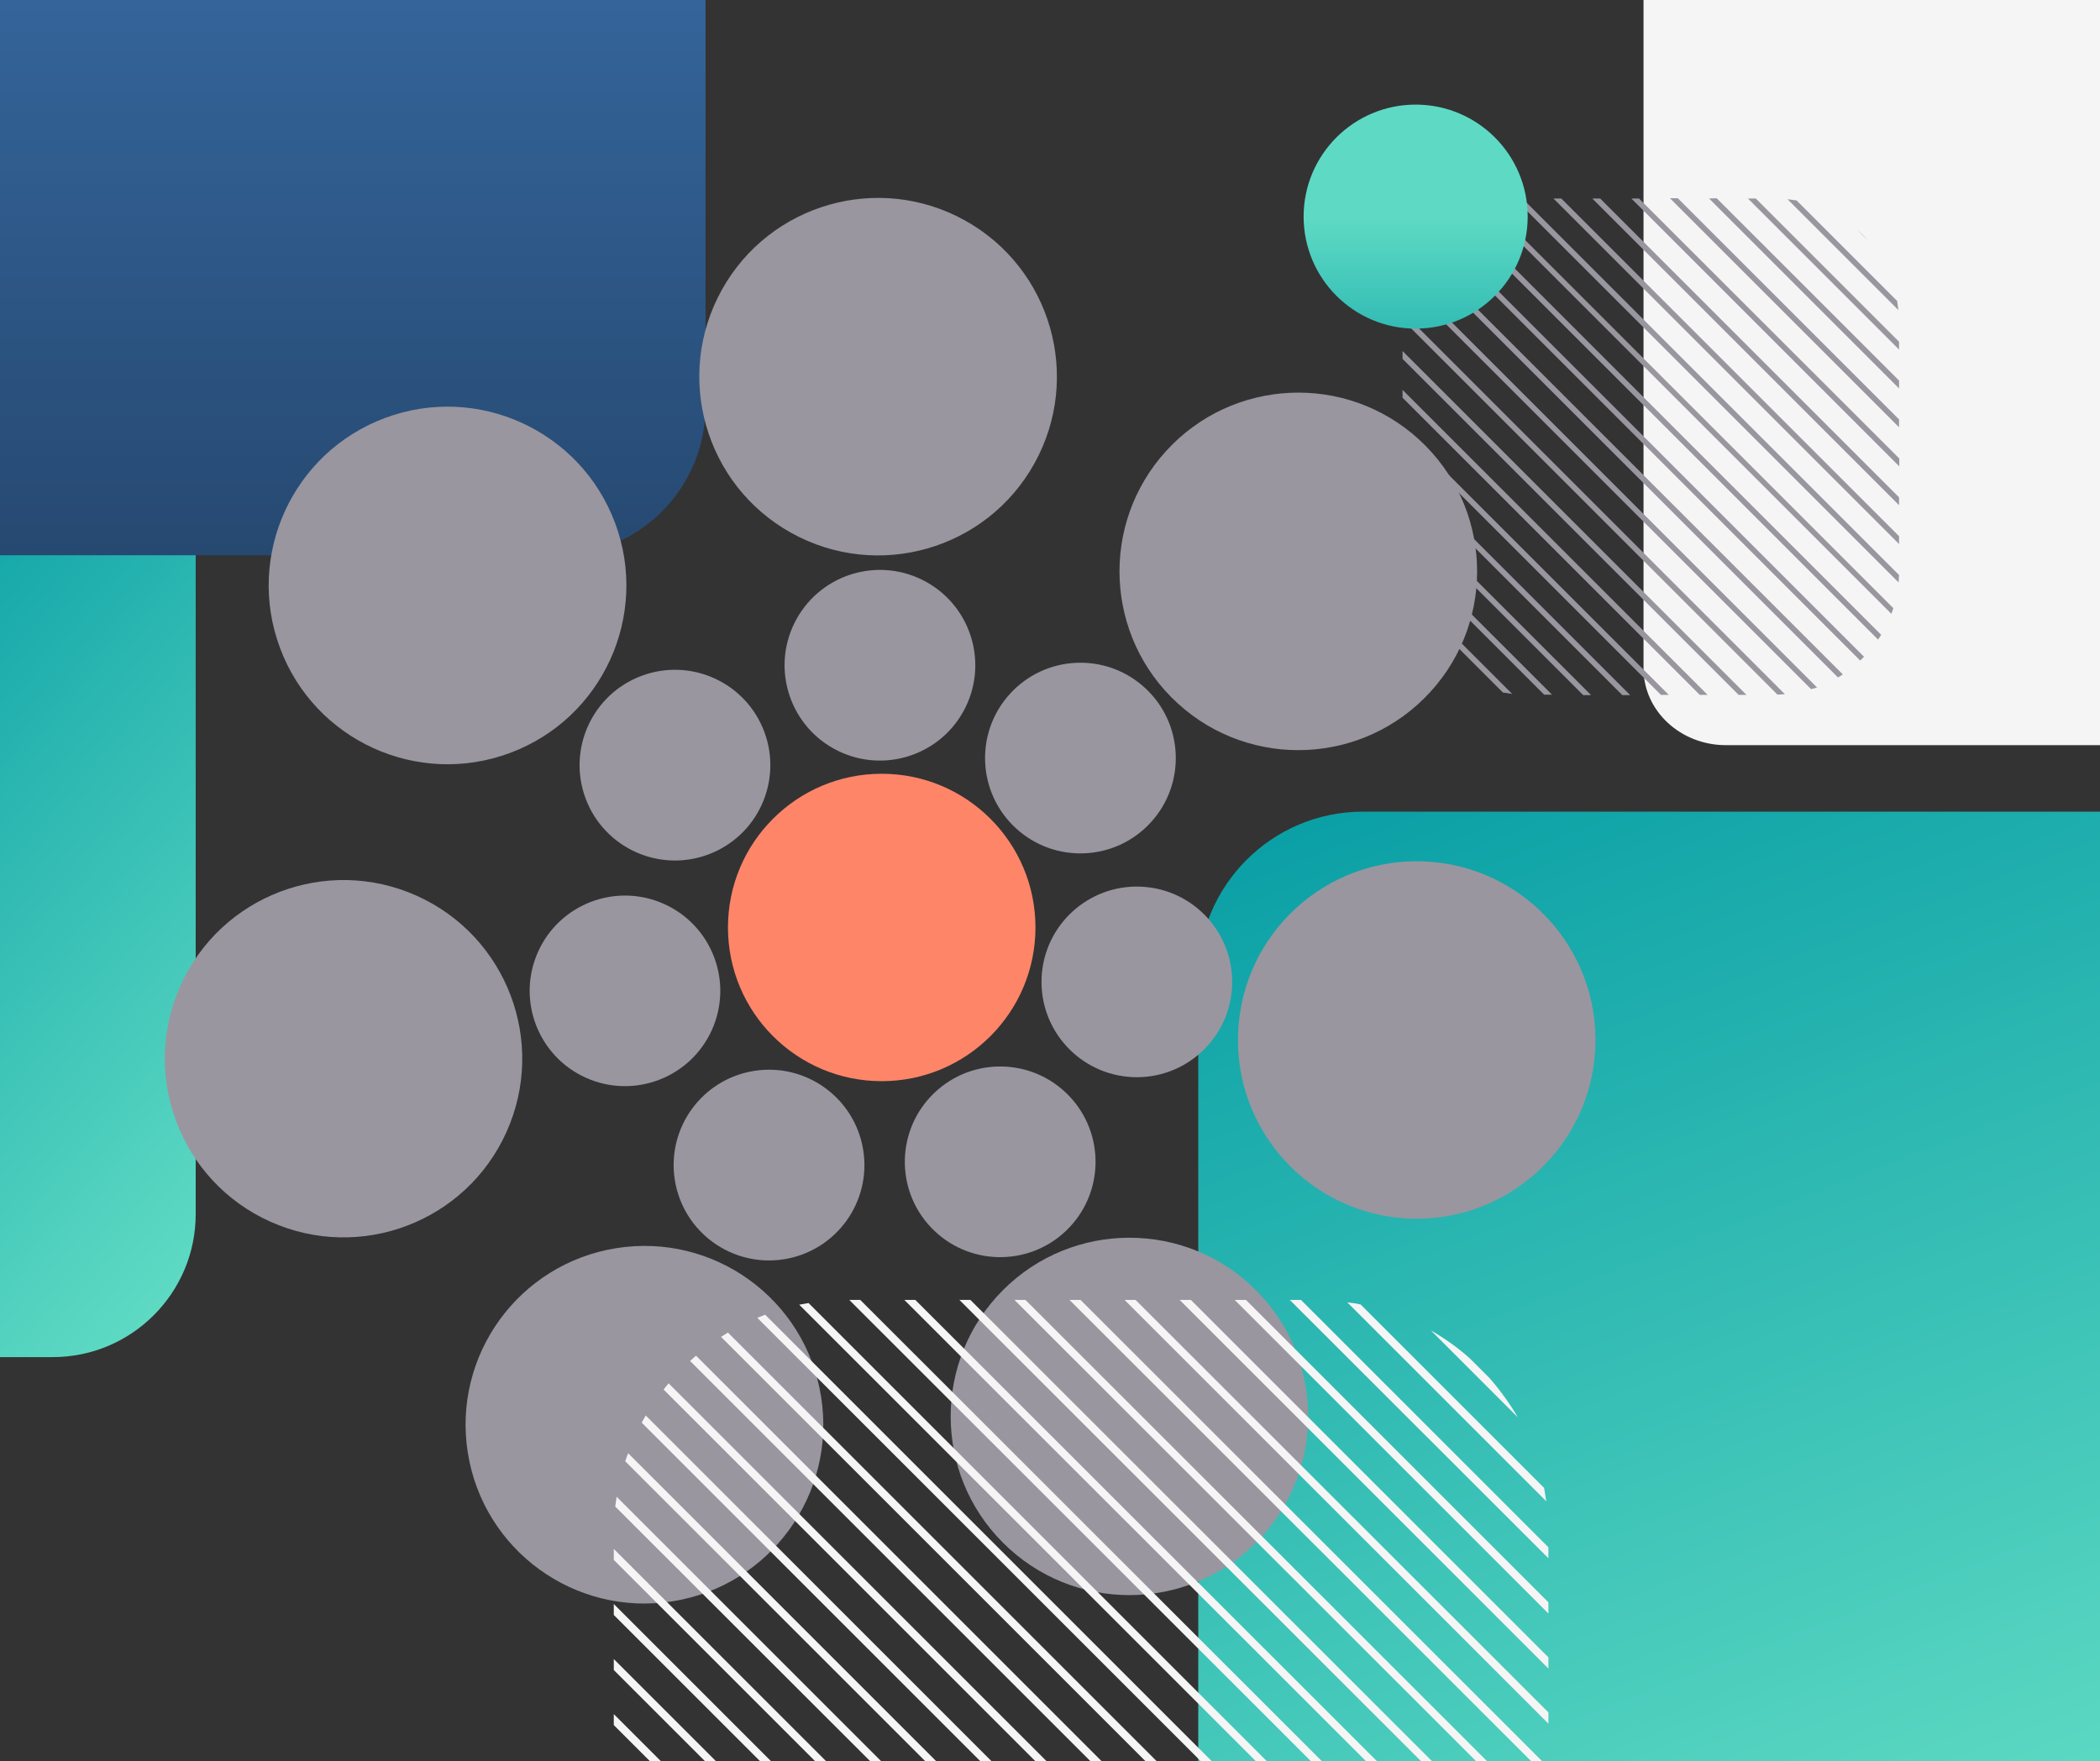 <?xml version="1.0" encoding="utf-8"?>
<!-- Generator: Adobe Illustrator 25.4.0, SVG Export Plug-In . SVG Version: 6.00 Build 0)  -->
<svg version="1.1" id="Layer_1" xmlns="http://www.w3.org/2000/svg" xmlns:xlink="http://www.w3.org/1999/xlink" x="0px" y="0px" viewBox="0 0 881 739" style="enable-background:new 0 0 881 739;" xml:space="preserve">
<rect x="0" y="0" width="881" height="739" fill="#333333" stroke="none"/>
<style type="text/css">
	.st0{fill:url(#SVGID_1_);}
	.st1{fill:#F5F5F5;}
	.st2{fill:url(#SVGID_00000178904326708020972960000001927623833415105948_);}
	.st3{fill:url(#SVGID_00000039099027196610188650000010545798697078111887_);}
	.st4{fill:#99969F;}
	.st5{fill:#FF8569;}
	.st6{fill:url(#SVGID_00000108997785813476771050000008130423442294620604_);}
</style>
<linearGradient id="SVGID_1_" gradientUnits="userSpaceOnUse" x1="601.455" y1="307.307" x2="789.577" y2="791.208">
	<stop offset="0" style="stop-color:#089EA5" />
	<stop offset="1" style="stop-color:#5EDAC3" />
</linearGradient>
<path class="st0" d="M881,340.6H571.8c-38.2,0-69.1,31-69.1,69.1V739H881V340.6z" />
<path class="st1" d="M689.5,0v280.5c0,17.8,15.5,32.2,34.6,32.2H881V0H689.5z" />
<linearGradient id="SVGID_00000107577906986651576170000007519265384214383488_" gradientUnits="userSpaceOnUse" x1="138.386" y1="465.094" x2="-98.003" y2="261.491">
	<stop offset="0" style="stop-color:#5EDAC3" />
	<stop offset="1" style="stop-color:#089EA5" />
</linearGradient>
<path style="fill:url(#SVGID_00000107577906986651576170000007519265384214383488_);" d="M22.1,160.5H0v409h22.1
	c33.1,0,60-26.9,60-60v-289C82.1,187.4,55.2,160.5,22.1,160.5z" />
<linearGradient id="SVGID_00000021088402910259891950000004896739237417769644_" gradientUnits="userSpaceOnUse" x1="147.972" y1="233.024" x2="147.972" y2="0">
	<stop offset="0" style="stop-color:#264971" />
	<stop offset="1" style="stop-color:#34649A" />
</linearGradient>
<path style="fill:url(#SVGID_00000021088402910259891950000004896739237417769644_);" d="M0,0v233h233.4c34.6,0,62.6-28,62.6-62.6V0
	H0z" />
<path class="st4" d="M588.4,232.1l59.4,59.4h3.3l-62.7-62.7C588.4,228.9,588.4,232.1,588.4,232.1z M667.4,291.6l-79-79v3.3
	l75.8,75.8H667.4z M683.8,291.6l-95.3-95.3v3.3l92.1,92.1H683.8L683.8,291.6z M700.1,291.6L588.4,179.9v3.3l108.4,108.4L700.1,291.6
	L700.1,291.6z M716.4,291.6l-128-128v3.3l124.7,124.7H716.4L716.4,291.6z M732.7,291.6L588.4,147.3v3.3l141,141L732.7,291.6
	L732.7,291.6z M762.3,288.5L591.5,117.7l-0.8,2.4l169.1,169.1L762.3,288.5L762.3,288.5z M773.1,283L597,106.9l-1.3,2l175.4,175.4
	L773.1,283L773.1,283z M789.2,266.4L613.6,90.8l-2,1.3l176.3,176.3L789.2,266.4L789.2,266.4z M794.3,255.2l-0.8,2.4l-171-171
	l2.4-0.8L794.3,255.2L794.3,255.2z M796.5,244.4L635.6,83.5l3.1-0.2l158,158L796.5,244.4L796.5,244.4z M651.7,83.3l145,145V225
	L655,83.3H651.7L651.7,83.3z M668,83.3L796.7,212v-3.3L671.3,83.3C671.3,83.3,668,83.3,668,83.3z M684.4,83.3l112.4,112.4v-3.3
	L687.6,83.3L684.4,83.3L684.4,83.3z M700.7,83.3l96,96v-3.3l-92.8-92.8H700.7L700.7,83.3z M717,83.3l79.7,79.7v-3.3l-76.5-76.5
	L717,83.3L717,83.3z M733.3,83.3l63.4,63.4v-3.3l-60.1-60.1L733.3,83.3L733.3,83.3z M749.9,83.6l46.5,46.5l-0.5-3.8l-42.2-42.2
	L749.9,83.6L749.9,83.6z M779.1,96.4l4.5,4.5C782.2,99.3,780.7,97.8,779.1,96.4z M604.4,98L782,275.6l-1.6,1.6L602.8,99.6
	C602.8,99.6,604.4,98,604.4,98z M588.6,131.1l160.2,160.2l-3.1,0.2L588.4,134.2C588.4,134.2,588.6,131.1,588.6,131.1z M634.4,291.2
	l-45.6-45.6l0.6,3.9l41.1,41.1C630.6,290.6,634.4,291.2,634.4,291.2z" />
<g>
	<circle class="st5" cx="369.9" cy="389.2" r="64.5" />
	<g>
		
			<ellipse transform="matrix(0.674 -0.739 0.739 0.674 -87.414 438.491)" class="st4" cx="453.2" cy="318.3" rx="40" ry="40" />
		
			<ellipse transform="matrix(4.303912e-02 -0.999 0.999 4.303912e-02 44.821 870.73)" class="st4" cx="476.9" cy="412" rx="40" ry="40" />
		
			<ellipse transform="matrix(0.725 -0.689 0.689 0.725 -220.283 423.286)" class="st4" cx="419.5" cy="487.3" rx="40" ry="40" />
		<ellipse transform="matrix(0.988 -0.157 0.157 0.988 -72.563 56.478)" class="st4" cx="322.3" cy="488.9" rx="40" ry="40" />
		<ellipse transform="matrix(0.409 -0.912 0.912 0.409 -224.246 485.088)" class="st4" cx="262.4" cy="415.7" rx="40" ry="40" />
		<ellipse transform="matrix(0.937 -0.35 0.35 0.937 -94.452 119.393)" class="st4" cx="283.1" cy="321" rx="40" ry="40" />
		<ellipse transform="matrix(0.486 -0.874 0.874 0.486 -54.47 466.054)" class="st4" cx="369.2" cy="279.4" rx="40" ry="40" />
	</g>
	<g>
		<ellipse transform="matrix(0.674 -0.739 0.739 0.674 0.252 480.471)" class="st4" cx="544.6" cy="240" rx="75" ry="75" />
		
			<ellipse transform="matrix(4.303912e-02 -0.999 0.999 4.303912e-02 132.794 1011.438)" class="st4" cx="594.4" cy="436.4" rx="75" ry="75" />
		
			<ellipse transform="matrix(0.707 -0.707 0.707 0.707 -281.467 509.191)" class="st4" cx="473.9" cy="594.4" rx="75" ry="75" />
		<ellipse transform="matrix(0.988 -0.157 0.157 0.988 -90.252 49.634)" class="st4" cx="270" cy="597.8" rx="75" ry="75" />
		<ellipse transform="matrix(0.409 -0.912 0.912 0.409 -320.008 394.203)" class="st4" cx="144.3" cy="444.2" rx="75" ry="75" />
		<ellipse transform="matrix(0.937 -0.35 0.35 0.937 -74.082 81.246)" class="st4" cx="187.7" cy="245.6" rx="75" ry="75" />
		<ellipse transform="matrix(0.486 -0.874 0.874 0.486 50.941 403.2)" class="st4" cx="368.5" cy="158.3" rx="75" ry="75" />
	</g>
</g>
<g>
	
		<linearGradient id="SVGID_00000052822167648473071170000001213908022708025494_" gradientUnits="userSpaceOnUse" x1="-345.516" y1="1340.116" x2="-345.516" y2="1246.097" gradientTransform="matrix(-1 0 0 -1 248.409 1431.019)">
		<stop offset="0" style="stop-color:#5EDAC4" />
		<stop offset="1" style="stop-color:#089EA5" />
	</linearGradient>
	<circle style="fill:url(#SVGID_00000052822167648473071170000001213908022708025494_);" cx="593.9" cy="90.9" r="47" />
</g>
<g>
	<polygon class="st1" points="649.6,718.6 476.4,545.5 471.8,545.5 649.6,723.3 	" />
	<polygon class="st1" points="623.8,739 430.2,545.5 425.6,545.5 619.2,739 	" />
	<polygon class="st1" points="600.7,739 407.1,545.5 402.5,545.5 596.1,739 	" />
	<polygon class="st1" points="554.5,739 360.9,545.5 356.3,545.5 549.9,739 	" />
	<path class="st1" d="M531.4,739L339.2,546.8c-1.3,0.2-2.6,0.5-3.9,0.7L526.8,739H531.4z" />
	<polygon class="st1" points="577.6,739 384,545.5 379.4,545.5 573,739 	" />
	<polygon class="st1" points="649.6,695.5 499.6,545.5 494.9,545.5 649.6,700.2 	" />
	<path class="st1" d="M647.8,624.4l-77-77c-1.8-0.4-3.7-0.7-5.6-0.9l83.5,83.5C648.4,628,648.1,626.2,647.8,624.4z" />
	<path class="st1" d="M625,578.4l-8.3-8.3c-5-4.5-10.5-8.4-16.4-11.8l36.5,36.5C633.4,589,629.4,583.5,625,578.4z" />
	<polygon class="st1" points="649.6,672.4 522.7,545.5 518,545.5 649.6,677.1 	" />
	<polygon class="st1" points="649.6,649.3 545.8,545.5 541.1,545.5 649.6,653.9 	" />
	<polygon class="st1" points="646.9,739 453.3,545.5 448.7,545.5 642.3,739 	" />
	<polygon class="st1" points="323.4,739 257.5,673.1 257.5,677.7 318.8,739 	" />
	<polygon class="st1" points="346.5,739 257.5,650 257.5,654.6 341.9,739 	" />
	<polygon class="st1" points="277.2,739 257.5,719.3 257.5,723.9 272.6,739 	" />
	<path class="st1" d="M508.3,739L321,551.7c-1.1,0.4-2.2,0.9-3.3,1.3l186,186H508.3z" />
	<path class="st1" d="M369.6,739L258.7,628.1c-0.2,1.3-0.4,2.7-0.6,4.1L365,739H369.6z" />
	<polygon class="st1" points="300.3,739 257.5,696.2 257.5,700.8 295.7,739 	" />
	<path class="st1" d="M485.2,739L305.4,559.2c-1,0.6-1.9,1.2-2.9,1.8l178,178H485.2z" />
	<path class="st1" d="M462.1,739L292,568.9c-0.8,0.7-1.6,1.4-2.5,2.2L457.4,739H462.1z" />
	<path class="st1" d="M439,739L280.5,580.5c-0.7,0.8-1.4,1.7-2.1,2.6l156,156H439z" />
	<path class="st1" d="M392.7,739L263.5,609.8c-0.4,1.1-0.8,2.3-1.2,3.4L388.1,739H392.7z" />
	<path class="st1" d="M415.9,739l-145-145c-0.6,1-1.1,2-1.7,3l142,142H415.9z" />
</g>
</svg>